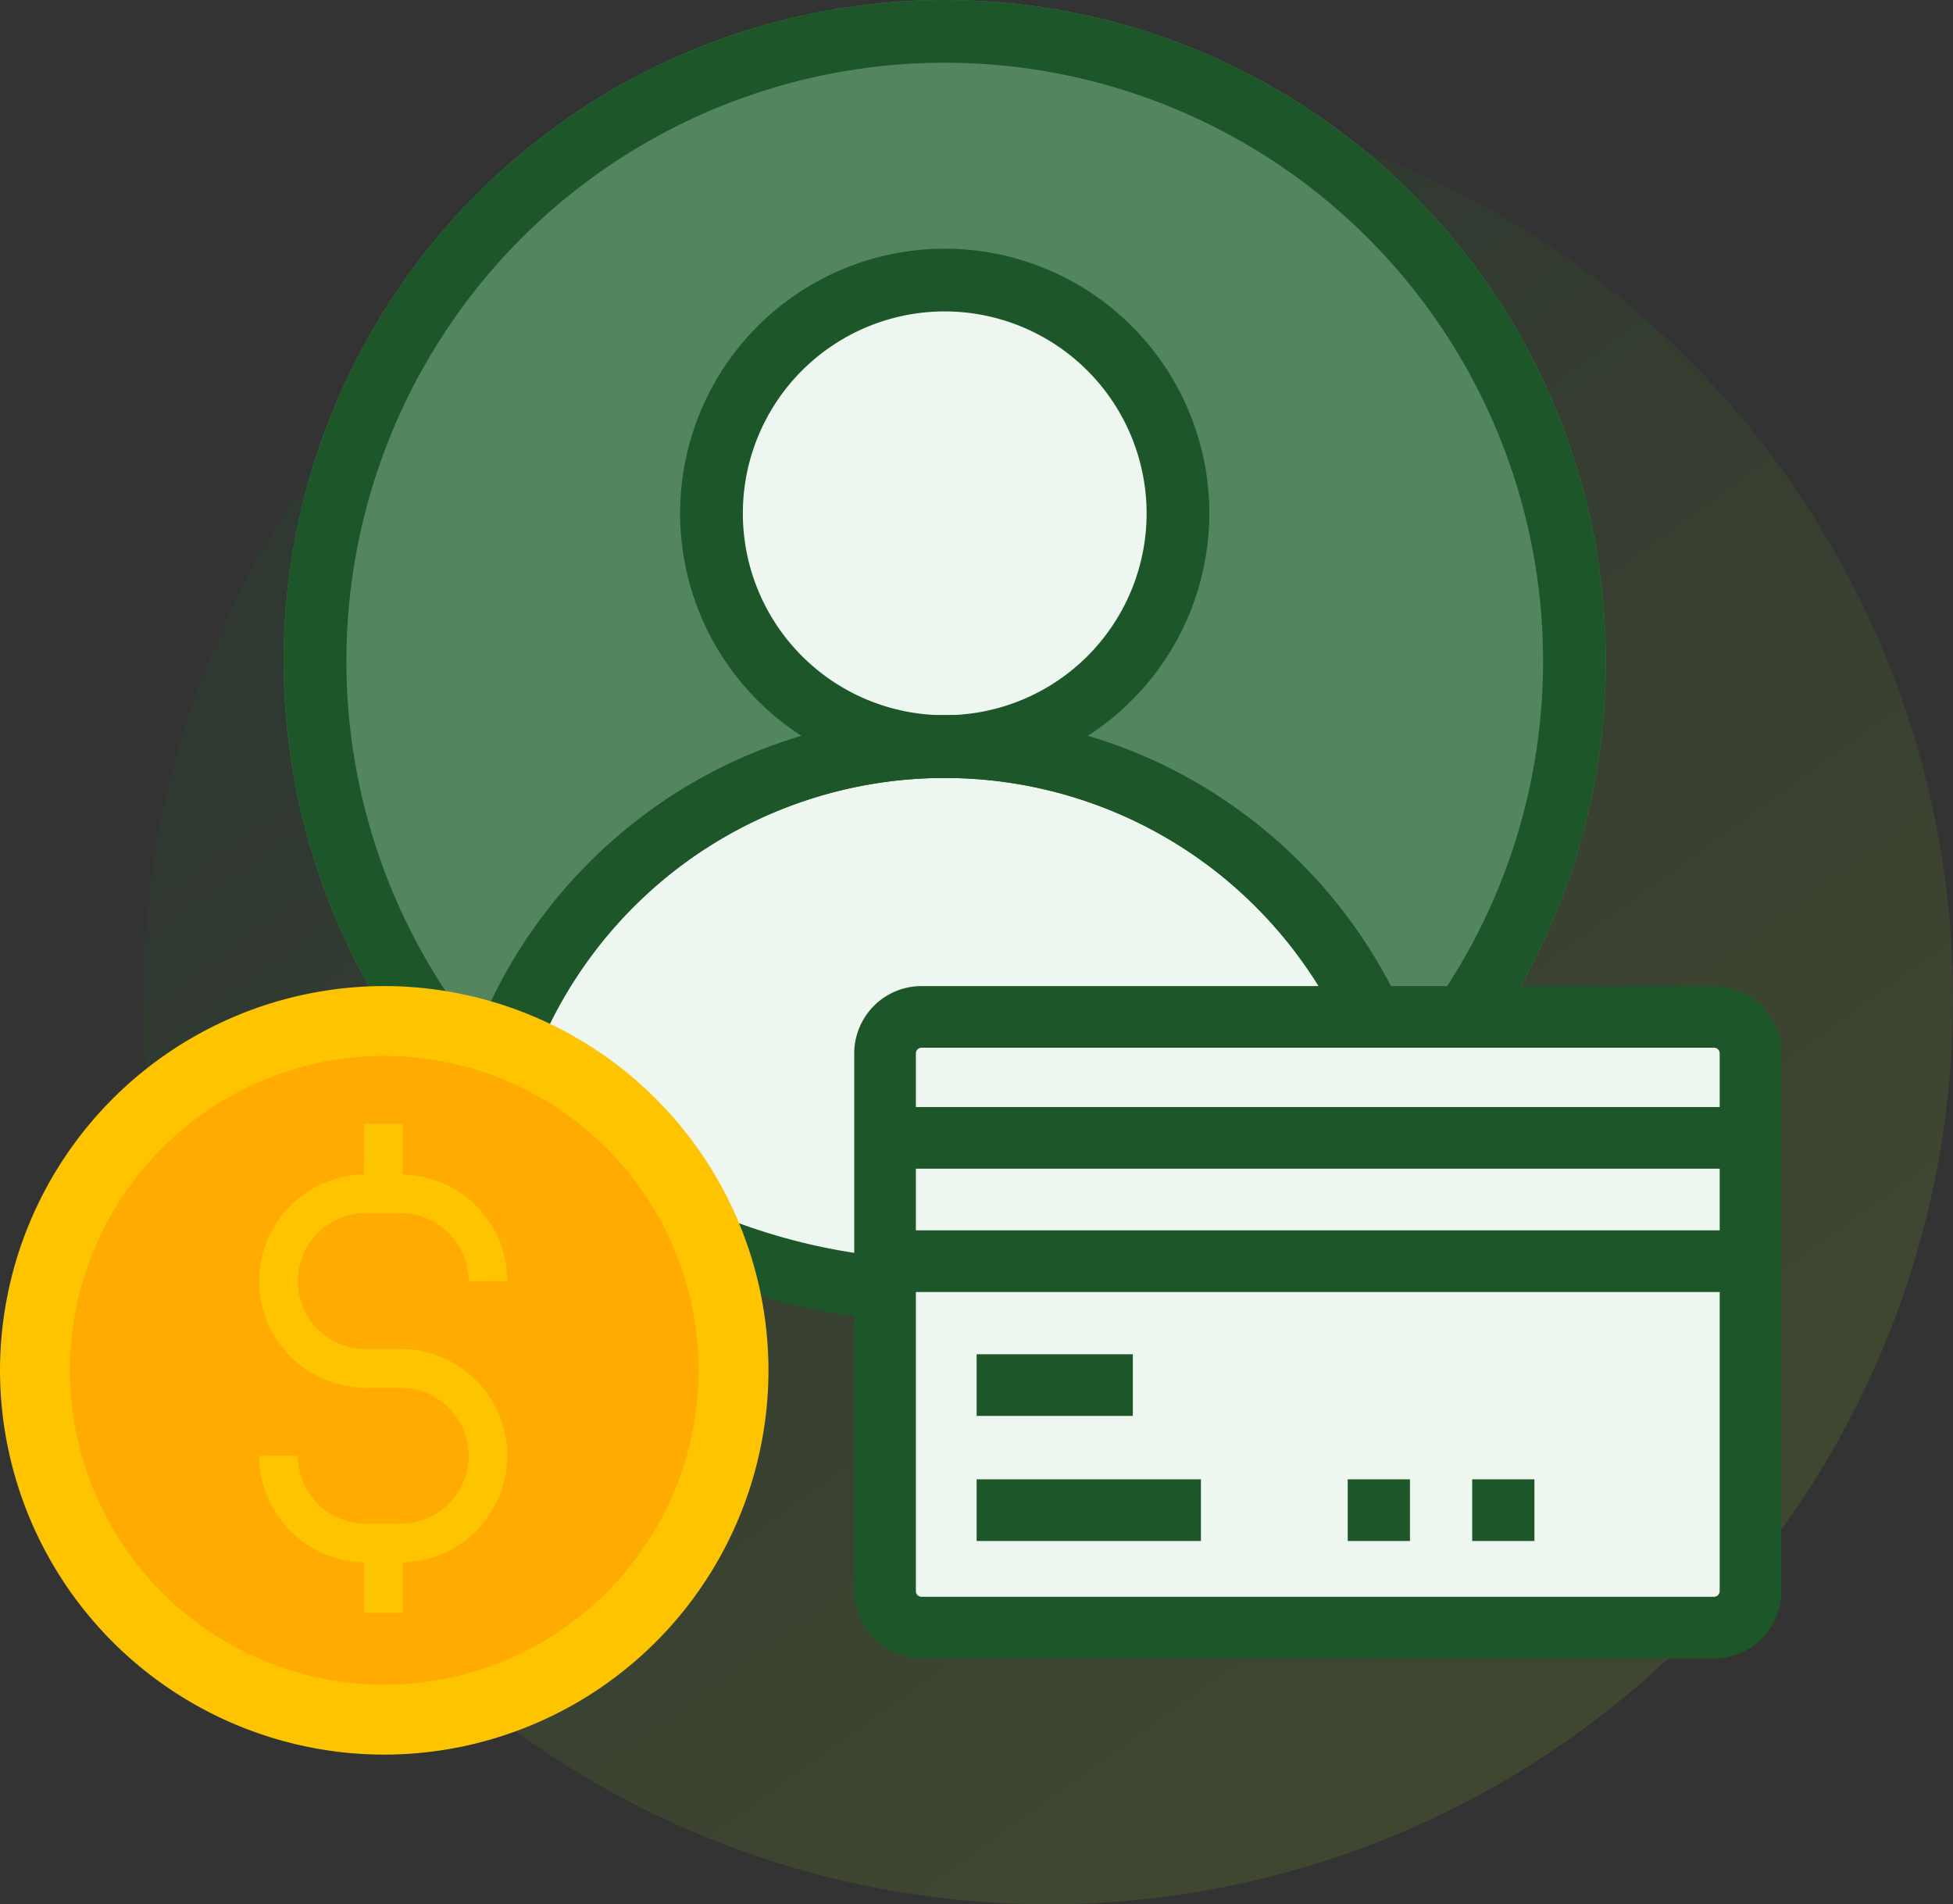 <svg xmlns="http://www.w3.org/2000/svg" xmlns:xlink="http://www.w3.org/1999/xlink" width="252.498" height="246.172" viewBox="0 0 252.498 246.172"><rect x="0" y="0" width="252.498" height="246.172" fill="#333333" stroke="none"/><defs><linearGradient id="linear-gradient" x1="0.683" y1="0.874" x2="0.246" y2="0.268" gradientUnits="objectBoundingBox"><stop offset="0" stop-color="#8ab92b"></stop><stop offset="1" stop-color="#1d5729"></stop></linearGradient></defs><g id="Group_303" data-name="Group 303" transform="translate(-258.502 -1456.828)"><circle id="Ellipse_10" data-name="Ellipse 10" cx="117" cy="117" r="117" transform="translate(277 1469)" opacity="0.15" fill="url(#linear-gradient)"></circle><g id="Group_56" data-name="Group 56" transform="translate(-154.144 93)"><g id="Group_315" data-name="Group 315" transform="translate(203.037 735.399)"><g id="Group_314" data-name="Group 314" transform="translate(246.286 628.429)"><path id="Path_131" data-name="Path 131" d="M339.7,732.892a60.974,60.974,0,0,1,58.55,43.973.7.7,0,0,0,1.191.283,81.412,81.412,0,1,0-119.481,0,.7.7,0,0,0,1.189-.283A60.974,60.974,0,0,1,339.7,732.892Z" transform="translate(-254.232 -636.375)" fill="#53865e"></path><path id="Path_132" data-name="Path 132" d="M272.528,773.48a4.761,4.761,0,0,1-3.491-1.523,85.465,85.465,0,0,1,62.586-143.528h.128a85.465,85.465,0,0,1,62.715,143.527,4.758,4.758,0,0,1-8.058-1.911,57.324,57.324,0,0,0-20.184-29.415,56.9,56.9,0,0,0-68.946,0A57.322,57.322,0,0,0,277.1,770.047a4.754,4.754,0,0,1-4.567,3.433Zm59.223-52.587a64.408,64.408,0,0,1,39.39,13.292,65.63,65.63,0,0,1,21.111,27.923,77.362,77.362,0,0,0-60.5-125.57h-.115A77.362,77.362,0,0,0,271.25,762.106a65.626,65.626,0,0,1,21.11-27.921A64.409,64.409,0,0,1,331.752,720.892Z" transform="translate(-246.286 -628.429)" fill="#53865e"></path></g><circle id="Ellipse_33" data-name="Ellipse 33" cx="30.157" cy="30.157" r="30.157" transform="translate(301.595 664.633)" fill="#eef6f0"></circle><path id="Path_133" data-name="Path 133" d="M383.962,984.5a81.174,81.174,0,0,0,58.7-25,.461.461,0,0,0,.112-.439,60.965,60.965,0,0,0-117.63,0,.46.46,0,0,0,.112.439A81.173,81.173,0,0,0,383.962,984.5Z" transform="translate(-52.211 -189.197)" fill="#eef6f0"></path><path id="Path_134" data-name="Path 134" d="M432.225,792.022a34.21,34.21,0,1,1,34.21-34.21A34.249,34.249,0,0,1,432.225,792.022Zm0-60.313a26.1,26.1,0,1,0,26.1,26.1A26.132,26.132,0,0,0,432.225,731.708Z" transform="translate(-100.474 -63.022)" fill="#1d5729"></path><path id="Path_135" data-name="Path 135" d="M272.528,773.48a4.761,4.761,0,0,1-3.491-1.523,85.465,85.465,0,0,1,62.586-143.528h.128a85.465,85.465,0,0,1,62.715,143.527,4.758,4.758,0,0,1-8.058-1.911,57.324,57.324,0,0,0-20.184-29.415,56.9,56.9,0,0,0-68.946,0A57.322,57.322,0,0,0,277.1,770.047a4.754,4.754,0,0,1-4.567,3.433Zm59.223-52.587a64.408,64.408,0,0,1,39.39,13.292,65.63,65.63,0,0,1,21.111,27.923,77.362,77.362,0,0,0-60.5-125.57h-.115A77.362,77.362,0,0,0,271.25,762.106a65.626,65.626,0,0,1,21.11-27.921A64.409,64.409,0,0,1,331.752,720.892Z" transform="translate(0)" fill="#1d5729"></path><path id="Path_136" data-name="Path 136" d="M376.019,980.611a85.231,85.231,0,0,1-61.626-26.249,4.534,4.534,0,0,1-1.1-4.315,65.019,65.019,0,0,1,125.453,0,4.537,4.537,0,0,1-1.1,4.311,85.231,85.231,0,0,1-61.627,26.251Zm-54.331-30.4a77.287,77.287,0,0,0,108.662,0,56.914,56.914,0,0,0-108.662,0Z" transform="translate(-44.267 -181.251)" fill="#1d5729"></path></g><g id="Group_311" data-name="Group 311" transform="translate(-279.57 1347.585)"><g id="Group_310" data-name="Group 310" transform="translate(802.656 143.714)"><rect id="Rectangle_241" data-name="Rectangle 241" width="111.895" height="78.949" rx="6" transform="translate(3.985 3.985)" fill="#eef6f0"></rect><path id="Path_130" data-name="Path 130" d="M957.878,230.634H855.415a8.711,8.711,0,0,1-8.7-8.7V152.415a8.711,8.711,0,0,1,8.7-8.7H957.878a8.711,8.711,0,0,1,8.7,8.7v69.517A8.711,8.711,0,0,1,957.878,230.634ZM855.415,151.685a.731.731,0,0,0-.73.73v69.517a.731.731,0,0,0,.73.73H957.878a.731.731,0,0,0,.73-.73V152.415a.731.731,0,0,0-.73-.73Z" transform="translate(-846.714 -143.714)" fill="#1d5729"></path></g><rect id="Rectangle_242" data-name="Rectangle 242" width="20.193" height="7.971" transform="translate(818.483 191.311)" fill="#1d5729"></rect><rect id="Rectangle_243" data-name="Rectangle 243" width="110.832" height="7.971" transform="translate(807.704 159.352)" fill="#1d5729"></rect><rect id="Rectangle_244" data-name="Rectangle 244" width="28.998" height="7.971" transform="translate(818.483 207.48)" fill="#1d5729"></rect><rect id="Rectangle_245" data-name="Rectangle 245" width="8.047" height="7.971" transform="translate(866.46 207.48)" fill="#1d5729"></rect><rect id="Rectangle_246" data-name="Rectangle 246" width="8.047" height="7.971" transform="translate(882.553 207.48)" fill="#1d5729"></rect><rect id="Rectangle_247" data-name="Rectangle 247" width="110.832" height="7.971" transform="translate(807.704 175.294)" fill="#1d5729"></rect></g><g id="Group_55" data-name="Group 55" transform="translate(-853 381.701)"><g id="Group_16" data-name="Group 16" transform="translate(1265.646 1109.598)"><g id="Group_15" data-name="Group 15"><circle id="Ellipse_8" data-name="Ellipse 8" cx="45.161" cy="45.161" r="45.161" transform="translate(4.517 4.518)" fill="#ffab01"></circle><path id="Path_40" data-name="Path 40" d="M-89.833,543.263a49.733,49.733,0,0,1-49.677-49.677,49.736,49.736,0,0,1,49.677-49.677,49.733,49.733,0,0,1,49.677,49.677A49.73,49.73,0,0,1-89.833,543.263Zm0-90.322a40.692,40.692,0,0,0-40.645,40.645,40.692,40.692,0,0,0,40.645,40.645,40.689,40.689,0,0,0,40.645-40.645A40.689,40.689,0,0,0-89.833,452.941Z" transform="translate(139.51 -443.909)" fill="#ffc400"></path></g></g><g id="Group_17" data-name="Group 17" transform="translate(1298.645 1128.41)"><g id="Group_18" data-name="Group 18" transform="translate(3 -1)"><line id="Line_15" data-name="Line 15" y2="9.032" transform="translate(13.547)" fill="none" stroke="#ffc400" stroke-width="5"></line><line id="Line_16" data-name="Line 16" y2="9.032" transform="translate(13.547 54.193)" fill="none" stroke="#ffc400" stroke-width="5"></line><path id="Path_41" data-name="Path 41" d="M-116.4,472.656h-4.516a11.323,11.323,0,0,1-11.29-11.29h0a11.324,11.324,0,0,1,11.29-11.29h4.516a11.324,11.324,0,0,1,11.29,11.29h0" transform="translate(132.203 -441.041)" fill="none" stroke="#ffc400" stroke-width="5"></path><path id="Path_42" data-name="Path 42" d="M-120.913,455.075h4.516a11.323,11.323,0,0,1,11.29,11.29h0a11.323,11.323,0,0,1-11.29,11.29h-4.516a11.323,11.323,0,0,1-11.29-11.29h0" transform="translate(132.203 -423.46)" fill="none" stroke="#ffc400" stroke-width="5"></path></g></g></g></g></g></svg>